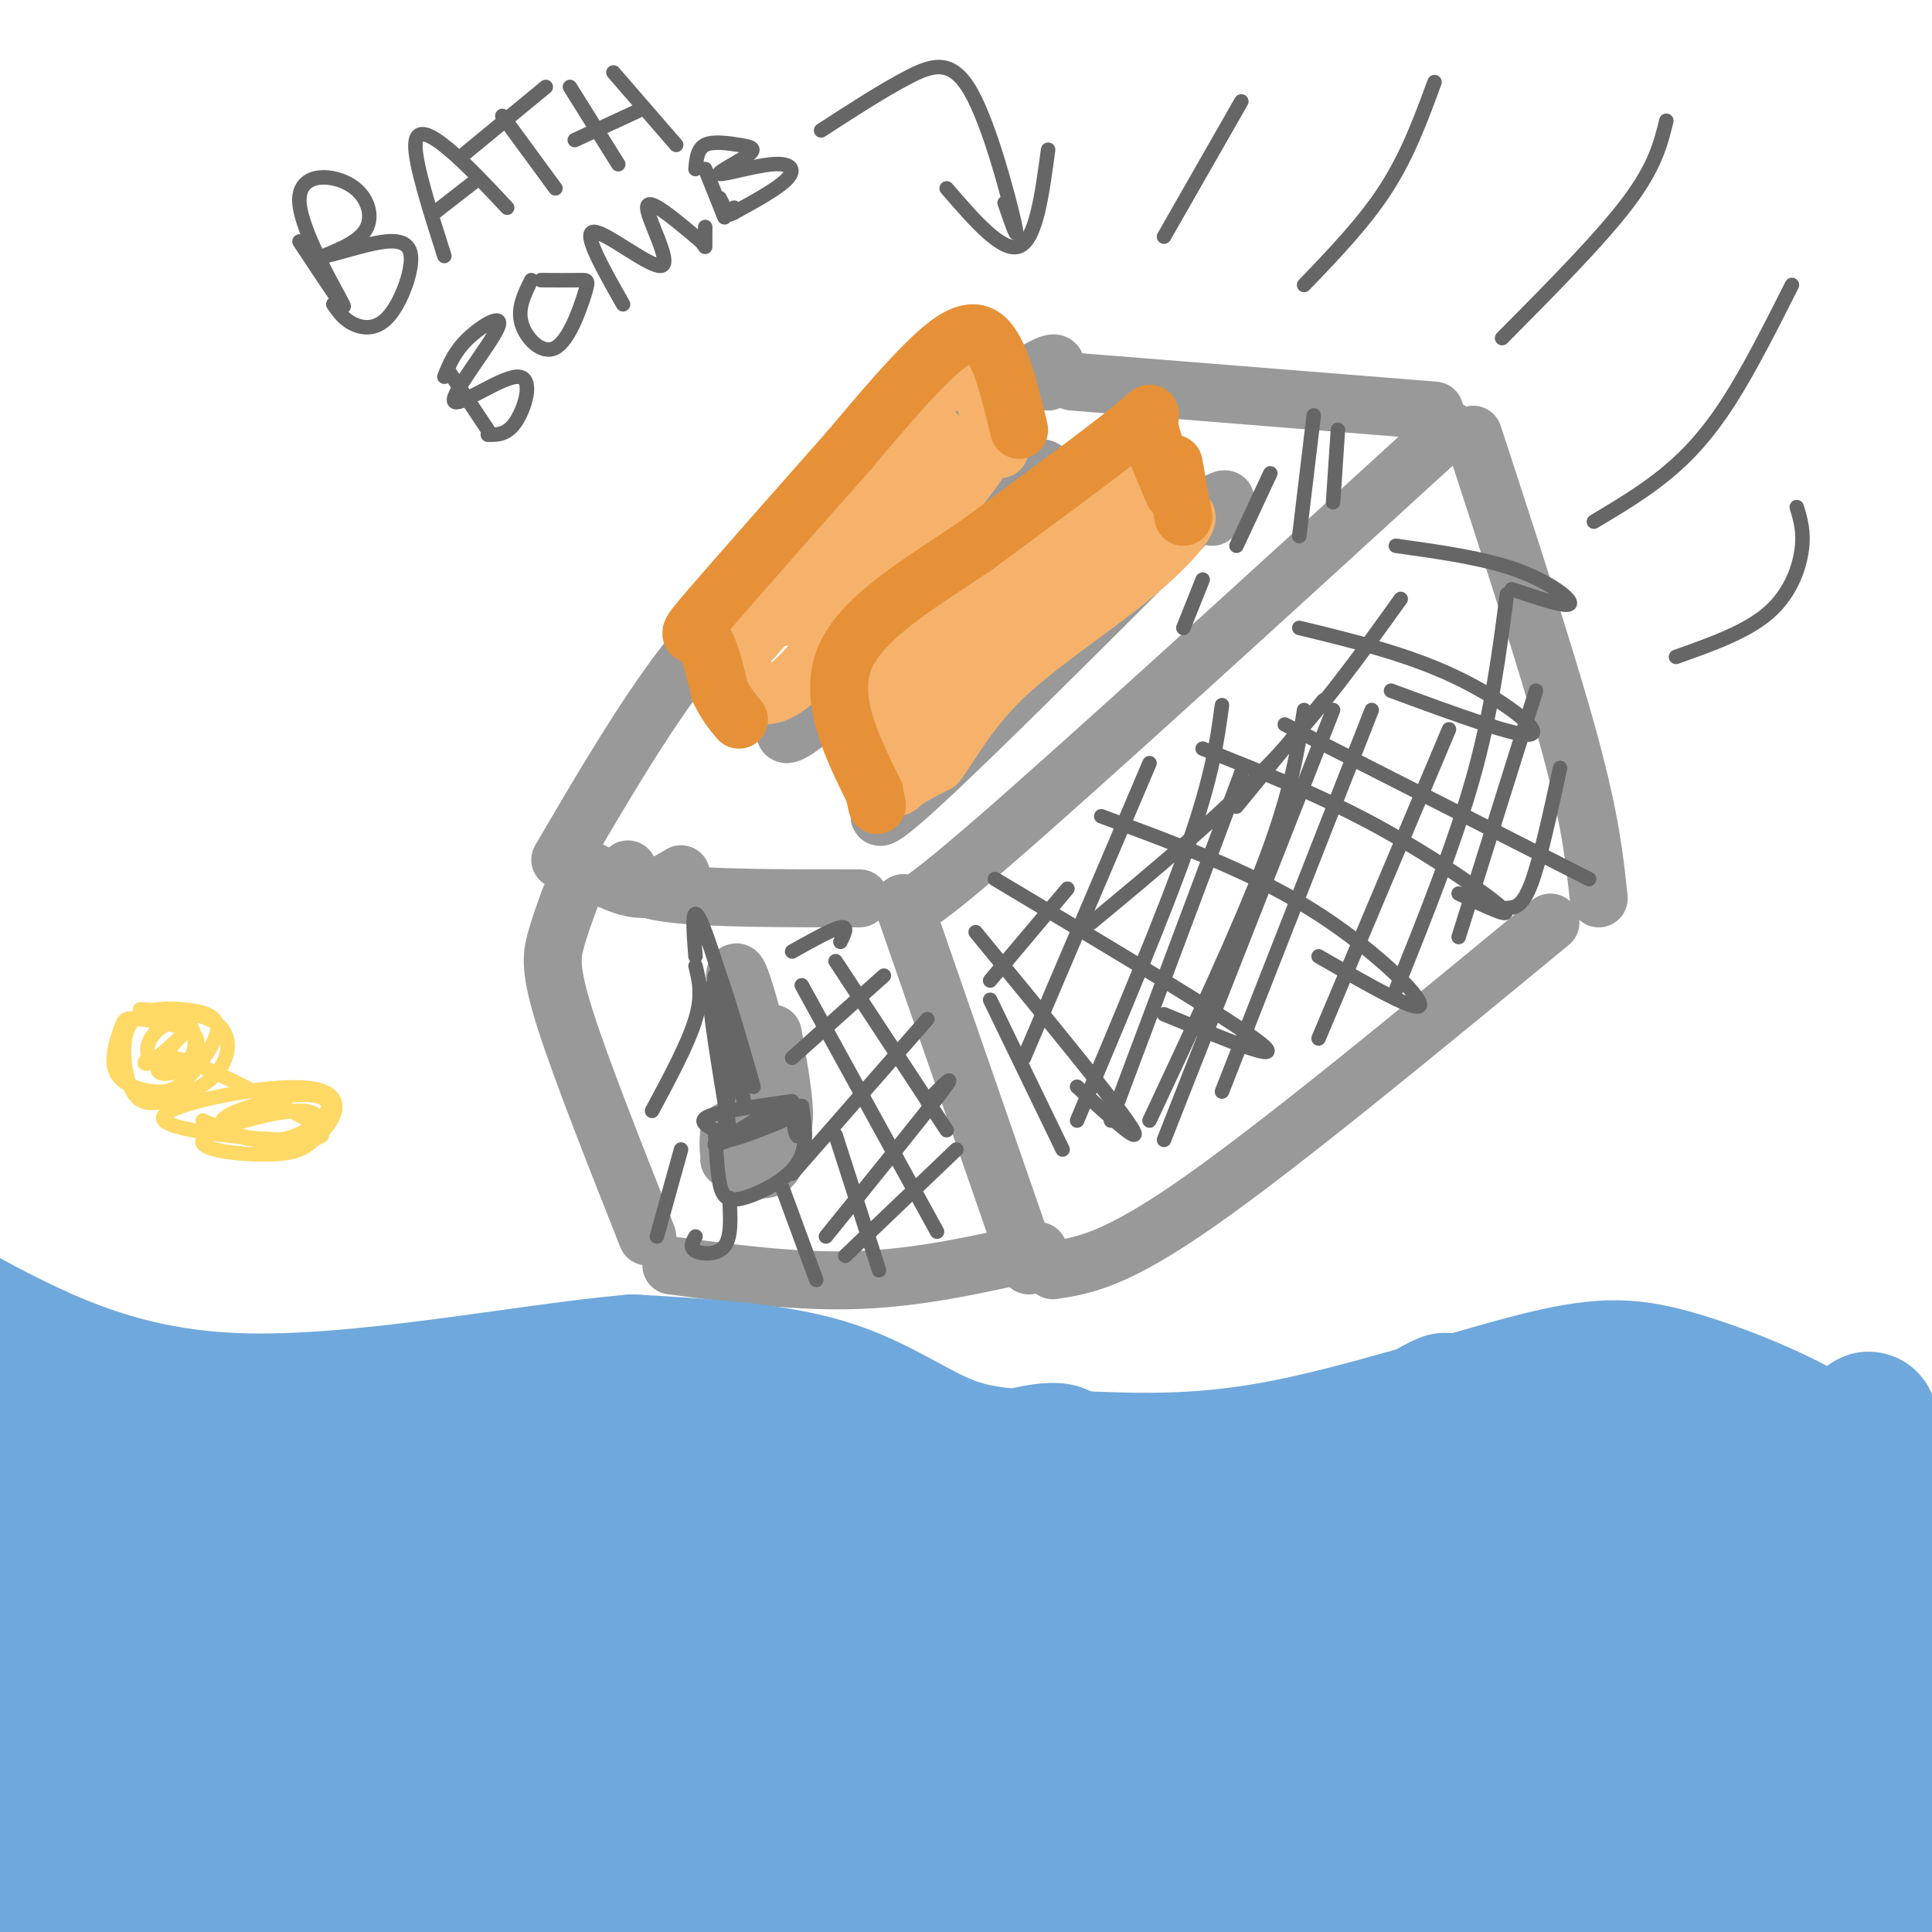 <svg viewBox='0 0 400 400' version='1.1' xmlns='http://www.w3.org/2000/svg' xmlns:xlink='http://www.w3.org/1999/xlink'><g fill='none' stroke='#999999' stroke-width='12' stroke-linecap='round' stroke-linejoin='round'><path d='M297,85c0.000,0.000 -75.000,-6.000 -75,-6'/><path d='M300,89c-37.583,34.333 -75.167,68.667 -94,85c-18.833,16.333 -18.917,14.667 -19,13'/><path d='M178,186c-15.500,0.000 -31.000,0.000 -39,-1c-8.000,-1.000 -8.500,-3.000 -9,-5'/><path d='M217,79c1.958,-3.268 3.917,-6.536 -6,0c-9.917,6.536 -31.708,22.875 -46,35c-14.292,12.125 -21.083,20.036 -28,30c-6.917,9.964 -13.958,21.982 -21,34'/><path d='M120,179c4.250,2.333 8.500,4.667 12,5c3.500,0.333 6.250,-1.333 9,-3'/><path d='M305,90c7.833,24.000 15.667,48.000 20,64c4.333,16.000 5.167,24.000 6,32'/><path d='M321,191c-27.917,23.000 -55.833,46.000 -73,58c-17.167,12.000 -23.583,13.000 -30,14'/><path d='M213,262c0.000,0.000 -26.000,-75.000 -26,-75'/><path d='M215,259c-12.167,2.750 -24.333,5.500 -37,6c-12.667,0.500 -25.833,-1.250 -39,-3'/><path d='M118,186c-1.111,3.022 -2.222,6.044 -3,9c-0.778,2.956 -1.222,5.844 2,16c3.222,10.156 10.111,27.578 17,45'/><path d='M160,214c1.504,8.539 3.008,17.078 2,19c-1.008,1.922 -4.528,-2.774 -7,-12c-2.472,-9.226 -3.896,-22.984 -2,-19c1.896,3.984 7.113,25.710 8,30c0.887,4.290 -2.557,-8.855 -6,-22'/><path d='M155,210c0.844,2.444 5.956,19.556 6,27c0.044,7.444 -4.978,5.222 -10,3'/><path d='M151,240c-0.190,-1.250 4.333,-5.875 5,-6c0.667,-0.125 -2.524,4.250 -4,5c-1.476,0.750 -1.238,-2.125 -1,-5'/><path d='M247,107c-22.994,22.982 -45.988,45.964 -57,56c-11.012,10.036 -10.042,7.125 0,-4c10.042,-11.125 29.155,-30.464 41,-41c11.845,-10.536 16.423,-12.268 21,-14'/><path d='M252,104c3.333,-1.833 1.167,0.583 -1,3'/><path d='M216,97c-1.631,4.321 -3.262,8.643 -14,20c-10.738,11.357 -30.583,29.750 -37,34c-6.417,4.250 0.595,-5.643 11,-17c10.405,-11.357 24.202,-24.179 38,-37'/></g>
<g fill='none' stroke='#f6b26b' stroke-width='12' stroke-linecap='round' stroke-linejoin='round'><path d='M242,106c-1.956,-3.756 -3.911,-7.511 -4,-11c-0.089,-3.489 1.689,-6.711 -5,-2c-6.689,4.711 -21.844,17.356 -37,30'/><path d='M196,123c-9.565,7.611 -14.976,11.638 -16,18c-1.024,6.362 2.340,15.059 4,19c1.660,3.941 1.617,3.126 3,2c1.383,-1.126 4.191,-2.563 7,-4'/><path d='M194,158c2.805,-3.633 6.319,-10.716 14,-18c7.681,-7.284 19.530,-14.769 28,-22c8.470,-7.231 13.563,-14.209 6,-10c-7.563,4.209 -27.781,19.604 -48,35'/><path d='M194,143c-9.807,6.826 -10.324,6.390 2,-6c12.324,-12.390 37.489,-36.733 33,-31c-4.489,5.733 -38.632,41.544 -41,44c-2.368,2.456 27.038,-28.441 37,-39c9.962,-10.559 0.481,-0.779 -9,9'/><path d='M216,120c-6.333,5.833 -17.667,15.917 -29,26'/><path d='M207,93c-2.125,-6.893 -4.250,-13.786 -5,-17c-0.750,-3.214 -0.125,-2.750 -4,1c-3.875,3.750 -12.250,10.786 -18,18c-5.750,7.214 -8.875,14.607 -12,22'/><path d='M168,117c-5.976,6.548 -14.917,11.917 -17,17c-2.083,5.083 2.690,9.881 7,10c4.310,0.119 8.155,-4.440 12,-9'/><path d='M170,135c12.571,-13.929 38.000,-44.250 35,-44c-3.000,0.250 -34.429,31.071 -41,36c-6.571,4.929 11.714,-16.036 30,-37'/><path d='M194,90c-1.333,0.833 -19.667,21.417 -38,42'/><path d='M156,132c-7.536,7.988 -7.375,6.958 -6,7c1.375,0.042 3.964,1.155 4,0c0.036,-1.155 -2.482,-4.577 -5,-8'/><path d='M149,131c4.000,-7.000 16.500,-20.500 29,-34'/></g>
<g fill='none' stroke='#e69138' stroke-width='12' stroke-linecap='round' stroke-linejoin='round'><path d='M211,89c-1.978,-8.178 -3.956,-16.356 -7,-19c-3.044,-2.644 -7.156,0.244 -12,5c-4.844,4.756 -10.422,11.378 -16,18'/><path d='M176,93c-8.869,10.024 -23.042,26.083 -29,33c-5.958,6.917 -3.702,4.690 -2,6c1.702,1.310 2.851,6.155 4,11'/><path d='M149,143c1.333,2.833 2.667,4.417 4,6'/><path d='M243,102c-2.378,-5.489 -4.756,-10.978 -5,-14c-0.244,-3.022 1.644,-3.578 -4,1c-5.644,4.578 -18.822,14.289 -32,24'/><path d='M202,113c-11.244,7.600 -23.356,14.600 -27,23c-3.644,8.400 1.178,18.200 6,28'/><path d='M181,164c1.000,4.667 0.500,2.333 0,0'/><path d='M243,96c0.000,0.000 2.000,11.000 2,11'/></g>
<g fill='none' stroke='#666666' stroke-width='3' stroke-linecap='round' stroke-linejoin='round'><path d='M164,228c-7.167,1.000 -14.333,2.000 -17,3c-2.667,1.000 -0.833,2.000 1,3'/><path d='M148,234c0.250,2.700 0.376,7.951 1,11c0.624,3.049 1.745,3.898 5,3c3.255,-0.898 8.644,-3.542 11,-7c2.356,-3.458 1.678,-7.729 1,-12'/><path d='M166,229c0.005,-0.022 -0.482,5.922 -1,6c-0.518,0.078 -1.067,-5.711 -1,-6c0.067,-0.289 0.749,4.922 1,6c0.251,1.078 0.072,-1.978 -1,-3c-1.072,-1.022 -3.036,-0.011 -5,1'/><path d='M159,233c0.753,-0.768 5.136,-3.186 2,-2c-3.136,1.186 -13.791,5.978 -13,6c0.791,0.022 13.026,-4.726 14,-5c0.974,-0.274 -9.315,3.926 -11,4c-1.685,0.074 5.233,-3.979 7,-5c1.767,-1.021 -1.616,0.989 -5,3'/><path d='M153,234c-1.590,1.211 -3.065,2.737 -3,0c0.065,-2.737 1.671,-9.737 1,-17c-0.671,-7.263 -3.620,-14.789 -4,-12c-0.380,2.789 1.810,15.895 4,29'/><path d='M151,234c-0.476,-4.607 -3.667,-30.625 -3,-32c0.667,-1.375 5.190,21.893 6,26c0.810,4.107 -2.095,-10.946 -5,-26'/><path d='M149,202c1.381,3.143 7.333,24.000 7,23c-0.333,-1.000 -6.952,-23.857 -10,-32c-3.048,-8.143 -2.524,-1.571 -2,5'/><path d='M323,159c-2.083,9.583 -4.167,19.167 -6,24c-1.833,4.833 -3.417,4.917 -5,5'/><path d='M318,143c0.000,0.000 -16.000,51.000 -16,51'/><path d='M312,123c-1.583,12.167 -3.167,24.333 -7,38c-3.833,13.667 -9.917,28.833 -16,44'/><path d='M300,151c0.000,0.000 -27.000,64.000 -27,64'/><path d='M284,147c0.000,0.000 -31.000,79.000 -31,79'/><path d='M276,147c0.000,0.000 -35.000,89.000 -35,89'/><path d='M270,147c-1.333,8.417 -2.667,16.833 -8,31c-5.333,14.167 -14.667,34.083 -24,54'/><path d='M257,160c0.000,0.000 -27.000,72.000 -27,72'/><path d='M253,146c-1.000,7.333 -2.000,14.667 -7,29c-5.000,14.333 -14.000,35.667 -23,57'/><path d='M238,158c0.000,0.000 -26.000,61.000 -26,61'/><path d='M221,184c0.000,0.000 -16.000,19.000 -16,19'/><path d='M289,113c9.067,1.267 18.133,2.533 25,5c6.867,2.467 11.533,6.133 11,7c-0.533,0.867 -6.267,-1.067 -12,-3'/><path d='M269,130c11.089,2.689 22.178,5.378 32,10c9.822,4.622 18.378,11.178 16,12c-2.378,0.822 -15.689,-4.089 -29,-9'/><path d='M266,150c0.000,0.000 63.000,32.000 63,32'/><path d='M249,155c12.111,4.800 24.222,9.600 36,16c11.778,6.400 23.222,14.400 26,17c2.778,2.600 -3.111,-0.200 -9,-3'/><path d='M228,169c15.133,5.578 30.267,11.156 43,19c12.733,7.844 23.067,17.956 23,20c-0.067,2.044 -10.533,-3.978 -21,-10'/><path d='M206,182c24.583,14.667 49.167,29.333 55,34c5.833,4.667 -7.083,-0.667 -20,-6'/><path d='M202,193c14.250,17.333 28.500,34.667 32,40c3.500,5.333 -3.750,-1.333 -11,-8'/><path d='M205,207c0.000,0.000 15.000,31.000 15,31'/><path d='M274,145c0.000,0.000 -18.000,22.000 -18,22'/><path d='M290,124c-8.167,11.417 -16.333,22.833 -27,34c-10.667,11.167 -23.833,22.083 -37,33'/><path d='M198,238c0.000,0.000 -23.000,22.000 -23,22'/><path d='M192,228c3.250,-3.333 6.500,-6.667 3,-2c-3.500,4.667 -13.750,17.333 -24,30'/><path d='M192,211c0.000,0.000 -28.000,32.000 -28,32'/><path d='M183,202c0.000,0.000 -19.000,17.000 -19,17'/><path d='M174,195c0.833,-1.667 1.667,-3.333 0,-3c-1.667,0.333 -5.833,2.667 -10,5'/><path d='M173,199c0.000,0.000 23.000,35.000 23,35'/><path d='M166,204c0.000,0.000 28.000,51.000 28,51'/><path d='M173,235c0.000,0.000 9.000,28.000 9,28'/><path d='M162,246c0.000,0.000 7.000,19.000 7,19'/><path d='M151,248c0.244,4.044 0.489,8.089 -1,10c-1.489,1.911 -4.711,1.689 -6,1c-1.289,-0.689 -0.644,-1.844 0,-3'/><path d='M277,89c0.000,0.000 -1.000,15.000 -1,15'/><path d='M272,86c0.000,0.000 -3.000,25.000 -3,25'/><path d='M263,98c0.000,0.000 -7.000,15.000 -7,15'/><path d='M249,120c0.000,0.000 -4.000,10.000 -4,10'/><path d='M62,50c5.080,7.689 10.159,15.378 9,13c-1.159,-2.378 -8.558,-14.823 -9,-21c-0.442,-6.177 6.073,-6.086 10,-4c3.927,2.086 5.265,6.167 4,9c-1.265,2.833 -5.132,4.416 -9,6'/><path d='M67,53c1.194,0.116 8.679,-2.593 13,-3c4.321,-0.407 5.478,1.489 5,5c-0.478,3.511 -2.590,8.638 -5,11c-2.410,2.362 -5.117,1.961 -7,1c-1.883,-0.961 -2.941,-2.480 -4,-4'/><path d='M92,53c-3.044,-9.556 -6.089,-19.111 -6,-23c0.089,-3.889 3.311,-2.111 7,1c3.689,3.111 7.844,7.556 12,12'/><path d='M99,37c0.000,0.000 -9.000,7.000 -9,7'/><path d='M104,24c0.000,0.000 11.000,15.000 11,15'/><path d='M113,18c0.000,0.000 -17.000,14.000 -17,14'/><path d='M118,18c0.000,0.000 10.000,16.000 10,16'/><path d='M127,15c0.000,0.000 13.000,15.000 13,15'/><path d='M132,23c0.000,0.000 -13.000,6.000 -13,6'/><path d='M93,77c0.000,0.000 8.000,12.000 8,12'/><path d='M92,78c1.058,-2.641 2.115,-5.282 5,-8c2.885,-2.718 7.596,-5.513 6,-2c-1.596,3.513 -9.500,13.333 -9,15c0.500,1.667 9.404,-4.821 13,-5c3.596,-0.179 1.885,5.949 0,9c-1.885,3.051 -3.942,3.026 -6,3'/><path d='M112,58c3.145,0.019 6.290,0.038 8,0c1.710,-0.038 1.984,-0.134 1,3c-0.984,3.134 -3.226,9.498 -6,11c-2.774,1.502 -6.078,-1.856 -7,-5c-0.922,-3.144 0.539,-6.072 2,-9'/><path d='M129,63c-4.268,-7.524 -8.536,-15.048 -6,-15c2.536,0.048 11.875,7.667 14,7c2.125,-0.667 -2.964,-9.619 -3,-12c-0.036,-2.381 4.982,1.810 10,6'/><path d='M144,49c2.000,1.556 2.000,2.444 2,2c0.000,-0.444 0.000,-2.222 0,-4'/><path d='M149,41c0.000,0.000 1.000,2.000 1,2'/><path d='M144,35c0.183,-2.090 0.366,-4.181 2,-5c1.634,-0.819 4.719,-0.368 7,0c2.281,0.368 3.758,0.651 2,2c-1.758,1.349 -6.749,3.764 -6,4c0.749,0.236 7.240,-1.706 11,-2c3.760,-0.294 4.789,1.059 3,3c-1.789,1.941 -6.394,4.471 -11,7'/><path d='M152,44c-1.833,1.000 -0.917,0.000 0,-1'/><path d='M146,35c0.000,0.000 4.000,10.000 4,10'/><path d='M170,27c6.417,-4.161 12.833,-8.321 18,-11c5.167,-2.679 9.083,-3.875 13,3c3.917,6.875 7.833,21.821 9,27c1.167,5.179 -0.417,0.589 -2,-4'/><path d='M217,31c-1.250,9.333 -2.500,18.667 -6,20c-3.500,1.333 -9.250,-5.333 -15,-12'/><path d='M144,200c0.750,3.000 1.500,6.000 0,11c-1.500,5.000 -5.250,12.000 -9,19'/><path d='M141,238c0.000,0.000 -5.000,18.000 -5,18'/><path d='M371,59c-4.378,8.689 -8.756,17.378 -13,24c-4.244,6.622 -8.356,11.178 -13,15c-4.644,3.822 -9.822,6.911 -15,10'/><path d='M345,25c-1.167,4.750 -2.333,9.500 -8,17c-5.667,7.500 -15.833,17.750 -26,28'/><path d='M297,17c-2.750,7.500 -5.500,15.000 -10,22c-4.500,7.000 -10.750,13.500 -17,20'/><path d='M257,21c0.000,0.000 -16.000,28.000 -16,28'/><path d='M372,105c0.778,2.556 1.556,5.111 1,9c-0.556,3.889 -2.444,9.111 -7,13c-4.556,3.889 -11.778,6.444 -19,9'/></g>
<g fill='none' stroke='#6fa8dc' stroke-width='28' stroke-linecap='round' stroke-linejoin='round'><path d='M389,310c-3.159,-4.215 -6.318,-8.429 -14,-13c-7.682,-4.571 -19.888,-9.498 -29,-12c-9.112,-2.502 -15.131,-2.578 -29,1c-13.869,3.578 -35.589,10.810 -53,14c-17.411,3.190 -30.512,2.340 -41,2c-10.488,-0.340 -18.362,-0.168 -26,-3c-7.638,-2.832 -15.039,-8.666 -26,-12c-10.961,-3.334 -25.480,-4.167 -40,-5'/><path d='M131,282c-21.822,1.844 -56.378,8.956 -82,8c-25.622,-0.956 -42.311,-9.978 -59,-19'/><path d='M373,307c2.381,-4.087 4.761,-8.173 7,24c2.239,32.173 4.336,100.606 5,91c0.664,-9.606 -0.104,-97.250 1,-121c1.104,-23.750 4.081,16.393 5,51c0.919,34.607 -0.221,63.676 -3,56c-2.779,-7.676 -7.199,-52.099 -10,-71c-2.801,-18.901 -3.985,-12.281 -6,-11c-2.015,1.281 -4.861,-2.777 -8,-2c-3.139,0.777 -6.569,6.388 -10,12'/><path d='M354,336c-7.231,14.827 -20.308,45.895 -26,59c-5.692,13.105 -3.997,8.246 -1,-5c2.997,-13.246 7.298,-34.881 12,-49c4.702,-14.119 9.806,-20.724 13,-22c3.194,-1.276 4.479,2.778 6,5c1.521,2.222 3.278,2.613 5,15c1.722,12.387 3.409,36.768 4,50c0.591,13.232 0.087,15.313 -4,23c-4.087,7.687 -11.758,20.979 -16,26c-4.242,5.021 -5.054,1.771 -6,-2c-0.946,-3.771 -2.027,-8.062 -3,-11c-0.973,-2.938 -1.839,-4.523 3,-15c4.839,-10.477 15.384,-29.845 24,-42c8.616,-12.155 15.303,-17.097 14,-14c-1.303,3.097 -10.597,14.232 -18,21c-7.403,6.768 -12.916,9.168 -22,14c-9.084,4.832 -21.738,12.095 -35,16c-13.262,3.905 -27.131,4.453 -41,5'/><path d='M263,410c-8.412,0.527 -8.943,-0.657 -4,-6c4.943,-5.343 15.359,-14.846 24,-22c8.641,-7.154 15.505,-11.960 30,-19c14.495,-7.040 36.620,-16.315 46,-19c9.380,-2.685 6.014,1.220 3,5c-3.014,3.780 -5.678,7.435 -11,12c-5.322,4.565 -13.302,10.039 -23,16c-9.698,5.961 -21.113,12.410 -36,17c-14.887,4.590 -33.248,7.320 -43,7c-9.752,-0.320 -10.897,-3.692 -12,-6c-1.103,-2.308 -2.164,-3.554 1,-8c3.164,-4.446 10.552,-12.092 42,-31c31.448,-18.908 86.955,-49.078 74,-37c-12.955,12.078 -94.373,66.406 -124,85c-29.627,18.594 -7.465,1.456 13,-13c20.465,-14.456 39.232,-26.228 58,-38'/><path d='M301,353c24.082,-18.345 55.286,-45.209 56,-46c0.714,-0.791 -29.063,24.489 -60,42c-30.937,17.511 -63.032,27.253 -77,32c-13.968,4.747 -9.807,4.499 -9,6c0.807,1.501 -1.740,4.750 -2,7c-0.260,2.250 1.767,3.501 8,3c6.233,-0.501 16.671,-2.753 22,-3c5.329,-0.247 5.549,1.510 21,-7c15.451,-8.510 46.135,-27.289 61,-40c14.865,-12.711 13.912,-19.356 22,-26c8.088,-6.644 25.216,-13.289 -1,-4c-26.216,9.289 -95.776,34.511 -135,51c-39.224,16.489 -48.112,24.244 -57,32'/><path d='M150,400c-9.579,5.850 -5.026,4.476 -3,7c2.026,2.524 1.525,8.945 44,-15c42.475,-23.945 127.924,-78.256 153,-92c25.076,-13.744 -10.223,13.079 -52,29c-41.777,15.921 -90.033,20.939 -134,35c-43.967,14.061 -83.646,37.166 -88,39c-4.354,1.834 26.616,-17.601 44,-28c17.384,-10.399 21.180,-11.761 36,-17c14.820,-5.239 40.663,-14.354 61,-20c20.337,-5.646 35.169,-7.823 50,-10'/><path d='M261,328c12.849,-2.120 19.970,-2.418 25,-2c5.030,0.418 7.969,1.554 16,2c8.031,0.446 21.154,0.203 7,6c-14.154,5.797 -55.586,17.635 -90,27c-34.414,9.365 -61.809,16.259 -92,22c-30.191,5.741 -63.178,10.331 -81,12c-17.822,1.669 -20.480,0.419 -19,-2c1.480,-2.419 7.099,-6.006 1,-5c-6.099,1.006 -23.916,6.607 14,-5c37.916,-11.607 131.565,-40.420 187,-61c55.435,-20.580 72.656,-32.925 70,-32c-2.656,0.925 -25.187,15.122 -51,27c-25.813,11.878 -54.906,21.439 -84,31'/><path d='M164,348c-27.793,8.863 -55.274,15.522 -94,21c-38.726,5.478 -88.697,9.775 -75,4c13.697,-5.775 91.063,-21.623 154,-31c62.937,-9.377 111.444,-12.284 136,-15c24.556,-2.716 25.160,-5.241 29,-8c3.840,-2.759 10.915,-5.752 11,-8c0.085,-2.248 -6.820,-3.752 -7,-6c-0.180,-2.248 6.364,-5.242 -21,4c-27.364,9.242 -88.636,30.719 -132,44c-43.364,13.281 -68.818,18.366 -95,22c-26.182,3.634 -53.091,5.817 -80,8'/><path d='M-10,383c-26.109,2.833 -51.380,5.916 -22,2c29.380,-3.916 113.411,-14.832 168,-20c54.589,-5.168 79.736,-4.589 91,-4c11.264,0.589 8.646,1.189 8,3c-0.646,1.811 0.680,4.833 -13,13c-13.680,8.167 -42.365,21.478 -76,30c-33.635,8.522 -72.219,12.255 -96,14c-23.781,1.745 -32.758,1.504 -41,0c-8.242,-1.504 -15.749,-4.269 -18,-6c-2.251,-1.731 0.753,-2.426 0,-3c-0.753,-0.574 -5.262,-1.027 13,-3c18.262,-1.973 59.297,-5.467 83,-9c23.703,-3.533 30.075,-7.107 42,-11c11.925,-3.893 29.403,-8.107 43,-16c13.597,-7.893 23.315,-19.466 33,-26c9.685,-6.534 19.338,-8.028 -2,-4c-21.338,4.028 -73.668,13.580 -104,18c-30.332,4.420 -38.666,3.710 -47,3'/><path d='M52,364c-15.309,-0.018 -30.081,-1.562 -35,-3c-4.919,-1.438 0.015,-2.771 1,-4c0.985,-1.229 -1.978,-2.355 12,-5c13.978,-2.645 44.897,-6.810 83,-18c38.103,-11.190 83.390,-29.405 100,-33c16.610,-3.595 4.542,7.429 -52,20c-56.542,12.571 -157.560,26.689 -174,28c-16.440,1.311 51.696,-10.185 103,-22c51.304,-11.815 85.774,-23.950 92,-26c6.226,-2.050 -15.793,5.986 -34,11c-18.207,5.014 -32.604,7.007 -47,9'/><path d='M101,321c-33.886,6.376 -95.101,17.814 -96,14c-0.899,-3.814 58.520,-22.882 94,-35c35.480,-12.118 47.023,-17.288 17,-14c-30.023,3.288 -101.610,15.032 -123,20c-21.390,4.968 7.419,3.159 20,3c12.581,-0.159 8.935,1.330 23,-2c14.065,-3.330 45.842,-11.480 53,-12c7.158,-0.520 -10.304,6.591 -37,8c-26.696,1.409 -62.628,-2.883 -73,-4c-10.372,-1.117 4.814,0.942 20,3'/><path d='M-1,302c22.286,-2.571 67.999,-10.500 86,-11c18.001,-0.500 8.288,6.429 22,9c13.712,2.571 50.848,0.783 65,1c14.152,0.217 5.319,2.440 -2,5c-7.319,2.560 -13.124,5.459 -18,8c-4.876,2.541 -8.822,4.726 -23,5c-14.178,0.274 -38.589,-1.363 -63,-3'/></g>
<g fill='none' stroke='#ffd966' stroke-width='3' stroke-linecap='round' stroke-linejoin='round'><path d='M29,209c6.480,0.316 12.961,0.631 16,3c3.039,2.369 2.637,6.791 0,10c-2.637,3.209 -7.510,5.206 -11,6c-3.490,0.794 -5.598,0.387 -7,-3c-1.402,-3.387 -2.099,-9.753 0,-13c2.099,-3.247 6.994,-3.374 11,-3c4.006,0.374 7.122,1.249 7,4c-0.122,2.751 -3.483,7.376 -6,10c-2.517,2.624 -4.191,3.245 -7,3c-2.809,-0.245 -6.753,-1.356 -8,-4c-1.247,-2.644 0.202,-6.822 1,-9c0.798,-2.178 0.946,-2.356 4,-2c3.054,0.356 9.016,1.244 11,3c1.984,1.756 -0.008,4.378 -2,7'/><path d='M38,221c-1.926,0.956 -5.741,-0.153 -7,-2c-1.259,-1.847 0.039,-4.430 2,-6c1.961,-1.570 4.584,-2.126 6,-1c1.416,1.126 1.624,3.933 1,6c-0.624,2.067 -2.081,3.395 -4,4c-1.919,0.605 -4.299,0.488 -3,-2c1.299,-2.488 6.276,-7.347 6,-7c-0.276,0.347 -5.805,5.901 -8,7c-2.195,1.099 -1.056,-2.257 5,-1c6.056,1.257 17.028,7.129 28,13'/><path d='M64,232c4.926,3.067 3.242,4.234 -5,4c-8.242,-0.234 -23.043,-1.869 -25,-4c-1.957,-2.131 8.928,-4.758 17,-6c8.072,-1.242 13.329,-1.097 16,0c2.671,1.097 2.755,3.147 2,5c-0.755,1.853 -2.349,3.507 -4,5c-1.651,1.493 -3.360,2.823 -9,3c-5.640,0.177 -15.210,-0.801 -14,-3c1.210,-2.199 13.200,-5.620 19,-6c5.800,-0.380 5.410,2.279 3,4c-2.410,1.721 -6.841,2.502 -11,2c-4.159,-0.502 -8.045,-2.286 -7,-4c1.045,-1.714 7.023,-3.357 13,-5'/><path d='M59,227c4.452,-0.786 9.083,-0.250 9,2c-0.083,2.250 -4.881,6.214 -10,7c-5.119,0.786 -10.560,-1.607 -16,-4'/></g>
</svg>